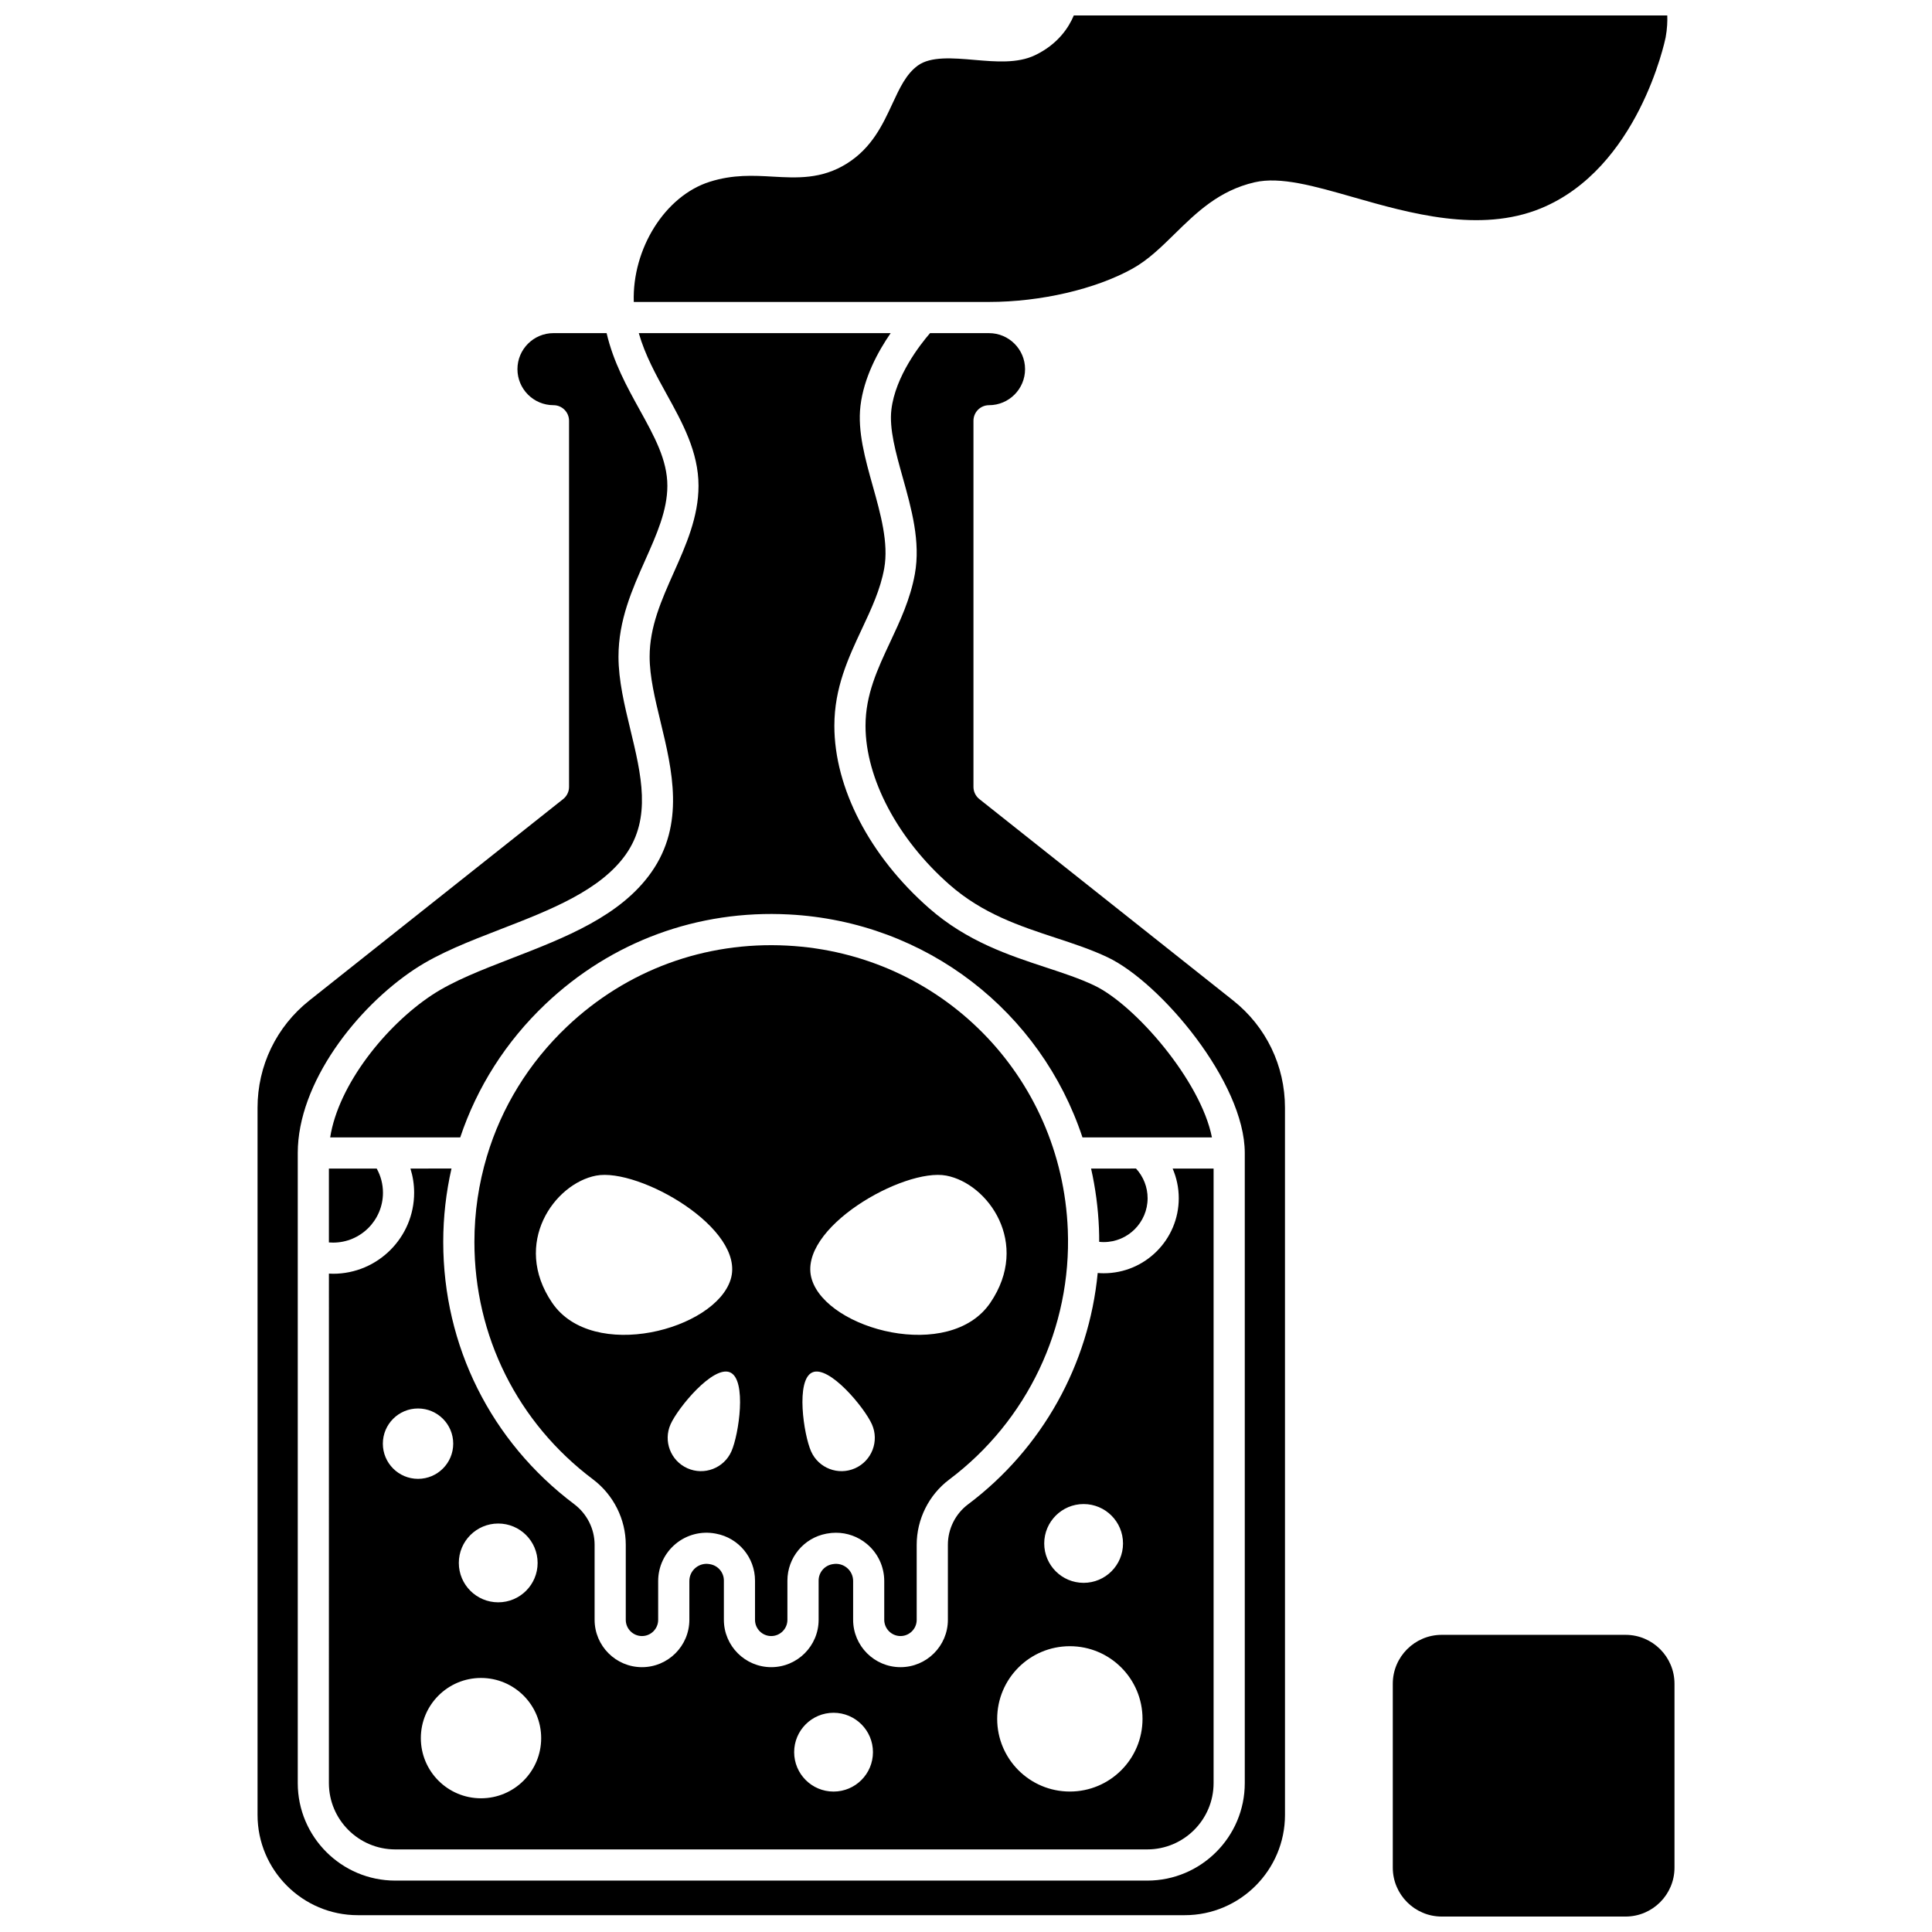 <?xml version="1.0" encoding="UTF-8"?>
<!-- Uploaded to: ICON Repo, www.svgrepo.com, Generator: ICON Repo Mixer Tools -->
<svg width="800px" height="800px" version="1.1" viewBox="144 144 512 512" xmlns="http://www.w3.org/2000/svg">
 <defs>
  <clipPath id="c">
   <path d="m212 232h273v419.9h-273z"/>
  </clipPath>
  <clipPath id="b">
   <path d="m311 148.09h275v76.906h-275z"/>
  </clipPath>
  <clipPath id="a">
   <path d="m513 577h75v74.902h-75z"/>
  </clipPath>
 </defs>
 <path d="m380.04 232.28h-66.754c1.652 5.801 4.562 11.082 7.402 16.223 4.141 7.496 8.426 15.246 8.426 24.234 0 8.273-3.328 15.742-6.547 22.969-3.293 7.394-6.406 14.375-6.406 22.32 0 5.281 1.406 11.109 2.898 17.277 3.066 12.703 6.543 27.102-2.457 39.875-8.191 11.629-22.824 17.293-36.973 22.773-7.969 3.086-15.492 6-21.164 9.746-12.199 8.066-24.781 23.742-26.965 37.727h34.465c4.445-13.281 12.09-25.371 22.598-35.344 17.461-16.57 40.355-25.004 64.488-23.742 36.633 1.914 66.84 25.934 77.816 59.09h34.309c-2.945-14.977-20.32-35.098-31.18-40.27-3.856-1.836-8.215-3.269-12.832-4.789-9.801-3.223-20.91-6.879-30.941-15.68-15.723-13.789-25.109-31.863-25.109-48.344 0-10.102 3.723-18.039 7.32-25.711 2.512-5.356 4.883-10.414 5.891-15.992 1.211-6.711-0.953-14.441-3.051-21.918-1.988-7.098-4.047-14.434-3.242-21.164 0.895-7.512 4.656-14.426 8.008-19.281z"/>
 <path d="m245.49 460.09c0-2.277-0.574-4.453-1.656-6.402h-12.672v19.57c0.367 0.031 0.738 0.047 1.109 0.047 7.289 0.004 13.219-5.926 13.219-13.215z"/>
 <path d="m231.16 616.53c0 9.695 7.887 17.582 17.582 17.582h199.29c9.695 0 17.582-7.887 17.582-17.582v-162.85h-10.855c1.059 2.453 1.625 5.121 1.625 7.863 0 10.965-8.918 19.883-19.883 19.883-0.535 0-1.07-0.027-1.598-0.07-2.316 24.195-14.668 46.531-34.379 61.328-3.332 2.504-5.324 6.496-5.324 10.68v19.906c0 6.922-5.633 12.547-12.555 12.547s-12.555-5.633-12.555-12.555v-10.281c0-1.359-0.602-2.633-1.645-3.5-1.047-0.867-2.414-1.219-3.746-0.969l-0.176 0.031c-2.07 0.391-3.578 2.207-3.578 4.316v10.402c0 6.922-5.633 12.555-12.555 12.555s-12.555-5.633-12.555-12.555v-10.402c0-2.109-1.504-3.922-3.574-4.312l-0.18-0.035c-1.332-0.254-2.699 0.102-3.746 0.969-1.047 0.867-1.648 2.144-1.648 3.504v10.277c0 6.922-5.633 12.555-12.555 12.555-6.922 0-12.555-5.633-12.555-12.555v-19.898c0-4.18-2.019-8.195-5.406-10.746-22.055-16.598-34.707-41.926-34.707-69.496 0-6.641 0.758-13.148 2.188-19.449l-10.879 0.008c0.641 2.051 0.98 4.195 0.98 6.402 0 11.844-9.637 21.477-21.477 21.477-0.371 0-0.738-0.023-1.109-0.043zm200.01-73.941c5.766 0 10.441 4.672 10.441 10.441 0 5.766-4.672 10.441-10.441 10.441-5.766 0-10.441-4.672-10.441-10.441 0.004-5.766 4.68-10.441 10.441-10.441zm-3.648 37.672c10.637 0 19.258 8.621 19.258 19.258s-8.621 19.258-19.258 19.258c-10.637 0-19.258-8.621-19.258-19.258s8.621-19.258 19.258-19.258zm-62.621 17.641c5.766 0 10.441 4.672 10.441 10.441 0 5.766-4.672 10.441-10.441 10.441-5.766 0-10.441-4.672-10.441-10.441 0.004-5.769 4.676-10.441 10.441-10.441zm-77.484 6.719c0 8.809-7.141 15.945-15.945 15.945-8.809 0-15.945-7.141-15.945-15.945 0-8.809 7.141-15.945 15.945-15.945 8.809 0 15.945 7.137 15.945 15.945zm-11.383-56.871c5.766 0 10.441 4.672 10.441 10.441 0 5.766-4.672 10.441-10.441 10.441-5.766 0-10.441-4.672-10.441-10.441 0-5.766 4.676-10.441 10.441-10.441zm-21.25-30.488c5.152 0 9.324 4.176 9.324 9.324 0 5.152-4.176 9.324-9.324 9.324-5.152 0-9.324-4.176-9.324-9.324 0-5.152 4.176-9.324 9.324-9.324z"/>
 <path d="m382.64 577.57c2.367 0 4.293-1.926 4.293-4.289v-19.906c0-6.769 3.227-13.23 8.625-17.285 20.707-15.543 32.453-40.277 31.422-66.168-1.625-40.812-33.598-73.199-74.367-75.328-21.84-1.141-42.566 6.488-58.371 21.484-10.121 9.609-17.316 21.375-21.195 34.316 0 0.004-0.004 0.008-0.004 0.012-2.176 7.269-3.32 14.898-3.32 22.734 0 24.949 11.449 47.875 31.414 62.895 5.449 4.102 8.699 10.582 8.699 17.344v19.898c0 2.367 1.926 4.293 4.293 4.293 2.367 0 4.293-1.926 4.293-4.293v-10.277c0-3.824 1.688-7.418 4.633-9.863 2.945-2.441 6.789-3.434 10.551-2.727l0.18 0.035c5.965 1.125 10.301 6.352 10.301 12.43v10.402c0 2.367 1.926 4.293 4.293 4.293 2.367 0 4.293-1.926 4.293-4.293v-10.402c0-6.074 4.332-11.305 10.301-12.43l0.176-0.031c0.797-0.152 1.598-0.223 2.391-0.223 2.957 0 5.84 1.023 8.16 2.949 2.945 2.441 4.633 6.035 4.633 9.859v10.281c0.016 2.363 1.941 4.289 4.309 4.289zm-92.316-88.328c-10.73-15.789 0.637-31.59 11.656-33.691 11.301-2.152 39.754 14.066 35.664 27.473-4.086 13.406-36.59 22.008-47.32 6.219zm47.5 39.398c-1.984 4.449-7.203 6.449-11.652 4.465-4.449-1.984-6.449-7.203-4.465-11.652s11.344-15.738 15.793-13.754c4.453 1.984 2.309 16.492 0.324 20.941zm32.781 4.465c-4.449 1.984-9.668-0.012-11.652-4.465-1.984-4.449-4.129-18.957 0.32-20.941 4.449-1.984 13.809 9.301 15.793 13.754 1.988 4.449-0.012 9.668-4.461 11.652zm-11.477-50.082c-4.09-13.406 24.363-29.625 35.664-27.473 11.023 2.102 22.387 17.898 11.656 33.691-10.727 15.789-43.23 7.188-47.32-6.219z"/>
 <g clip-path="url(#c)">
  <path d="m470.8 409.14-67.262-53.375c-0.988-0.785-1.562-1.977-1.562-3.234v-97.023c0-2.281 1.848-4.129 4.129-4.129 5.266 0 9.547-4.281 9.547-9.547 0-5.262-4.281-9.547-9.547-9.547h-15.633c-2.652 3.07-9.184 11.414-10.242 20.254-0.609 5.102 1.141 11.344 2.992 17.957 2.348 8.375 4.773 17.039 3.227 25.617-1.199 6.641-3.914 12.43-6.539 18.031-3.363 7.172-6.539 13.945-6.539 22.207 0 13.926 8.543 30.07 22.297 42.133 8.766 7.688 18.586 10.918 28.078 14.043 4.871 1.602 9.477 3.117 13.805 5.176 14.016 6.672 36.328 33.113 36.328 51.855v166.98c0 14.25-11.59 25.84-25.84 25.84h-199.29c-14.25 0-25.84-11.59-25.84-25.84v-166.98c0-18.547 15.598-38.559 31.008-48.742 6.414-4.238 14.34-7.309 22.734-10.559 13.004-5.035 26.449-10.242 33.203-19.828 6.844-9.715 4.094-21.113 1.18-33.18-1.539-6.367-3.129-12.953-3.129-19.215 0-9.699 3.621-17.824 7.121-25.68 3-6.734 5.832-13.094 5.832-19.609 0-6.856-3.426-13.059-7.394-20.238-3.273-5.926-6.926-12.539-8.703-20.219l-14.086-0.004c-5.262 0-9.547 4.281-9.547 9.547s4.281 9.547 9.547 9.547c2.281 0 4.129 1.848 4.129 4.129v97.023c0 1.262-0.574 2.453-1.562 3.234l-67.262 53.375c-8.727 6.926-13.73 17.289-13.73 28.434v187.39c0 14.656 11.926 26.582 26.582 26.582h219.12c14.656 0 26.582-11.926 26.582-26.582l-0.004-187.39c0-11.145-5.004-21.508-13.734-28.434z"/>
 </g>
 <g clip-path="url(#b)">
  <path d="m552.31 199.23c25.824-10.574 32.91-44.367 33.102-45.305 0.422-2.332 0.492-4.328 0.43-5.836h-157.27c-1.309 3.133-4.168 7.617-10.281 10.543-4.648 2.223-10.441 1.723-16.043 1.242-5.703-0.492-11.602-1-15.035 1.512-3.082 2.254-4.777 5.91-6.738 10.141-2.531 5.461-5.398 11.652-12.047 15.816-6.699 4.199-13.266 3.824-19.617 3.465-5.16-0.293-10.492-0.594-16.676 1.348-11.961 3.762-20.625 17.844-20.176 31.863h94.145c13.664 0 28.234-3.383 38.016-8.824 4.144-2.305 7.559-5.656 11.172-9.199 5.769-5.656 11.734-11.508 21.207-13.691 6.816-1.57 15.762 0.988 26.121 3.949 14.949 4.273 33.543 9.586 49.695 2.977z"/>
 </g>
 <path d="m435.3 473.1c0.398 0.039 0.797 0.066 1.203 0.066 6.41 0 11.625-5.215 11.625-11.625 0-2.934-1.109-5.727-3.07-7.863l-11.91 0.004c1.156 5.137 1.871 10.449 2.09 15.902 0.051 1.176 0.062 2.348 0.062 3.516z"/>
 <g clip-path="url(#a)">
  <path d="m574.79 577.25h-48.719c-7.148 0-12.969 5.816-12.969 12.969v48.719c0 7.148 5.816 12.969 12.969 12.969h48.719c7.148 0 12.969-5.816 12.969-12.969v-48.719c0-7.152-5.82-12.969-12.969-12.969z"/>
 </g>
</svg>